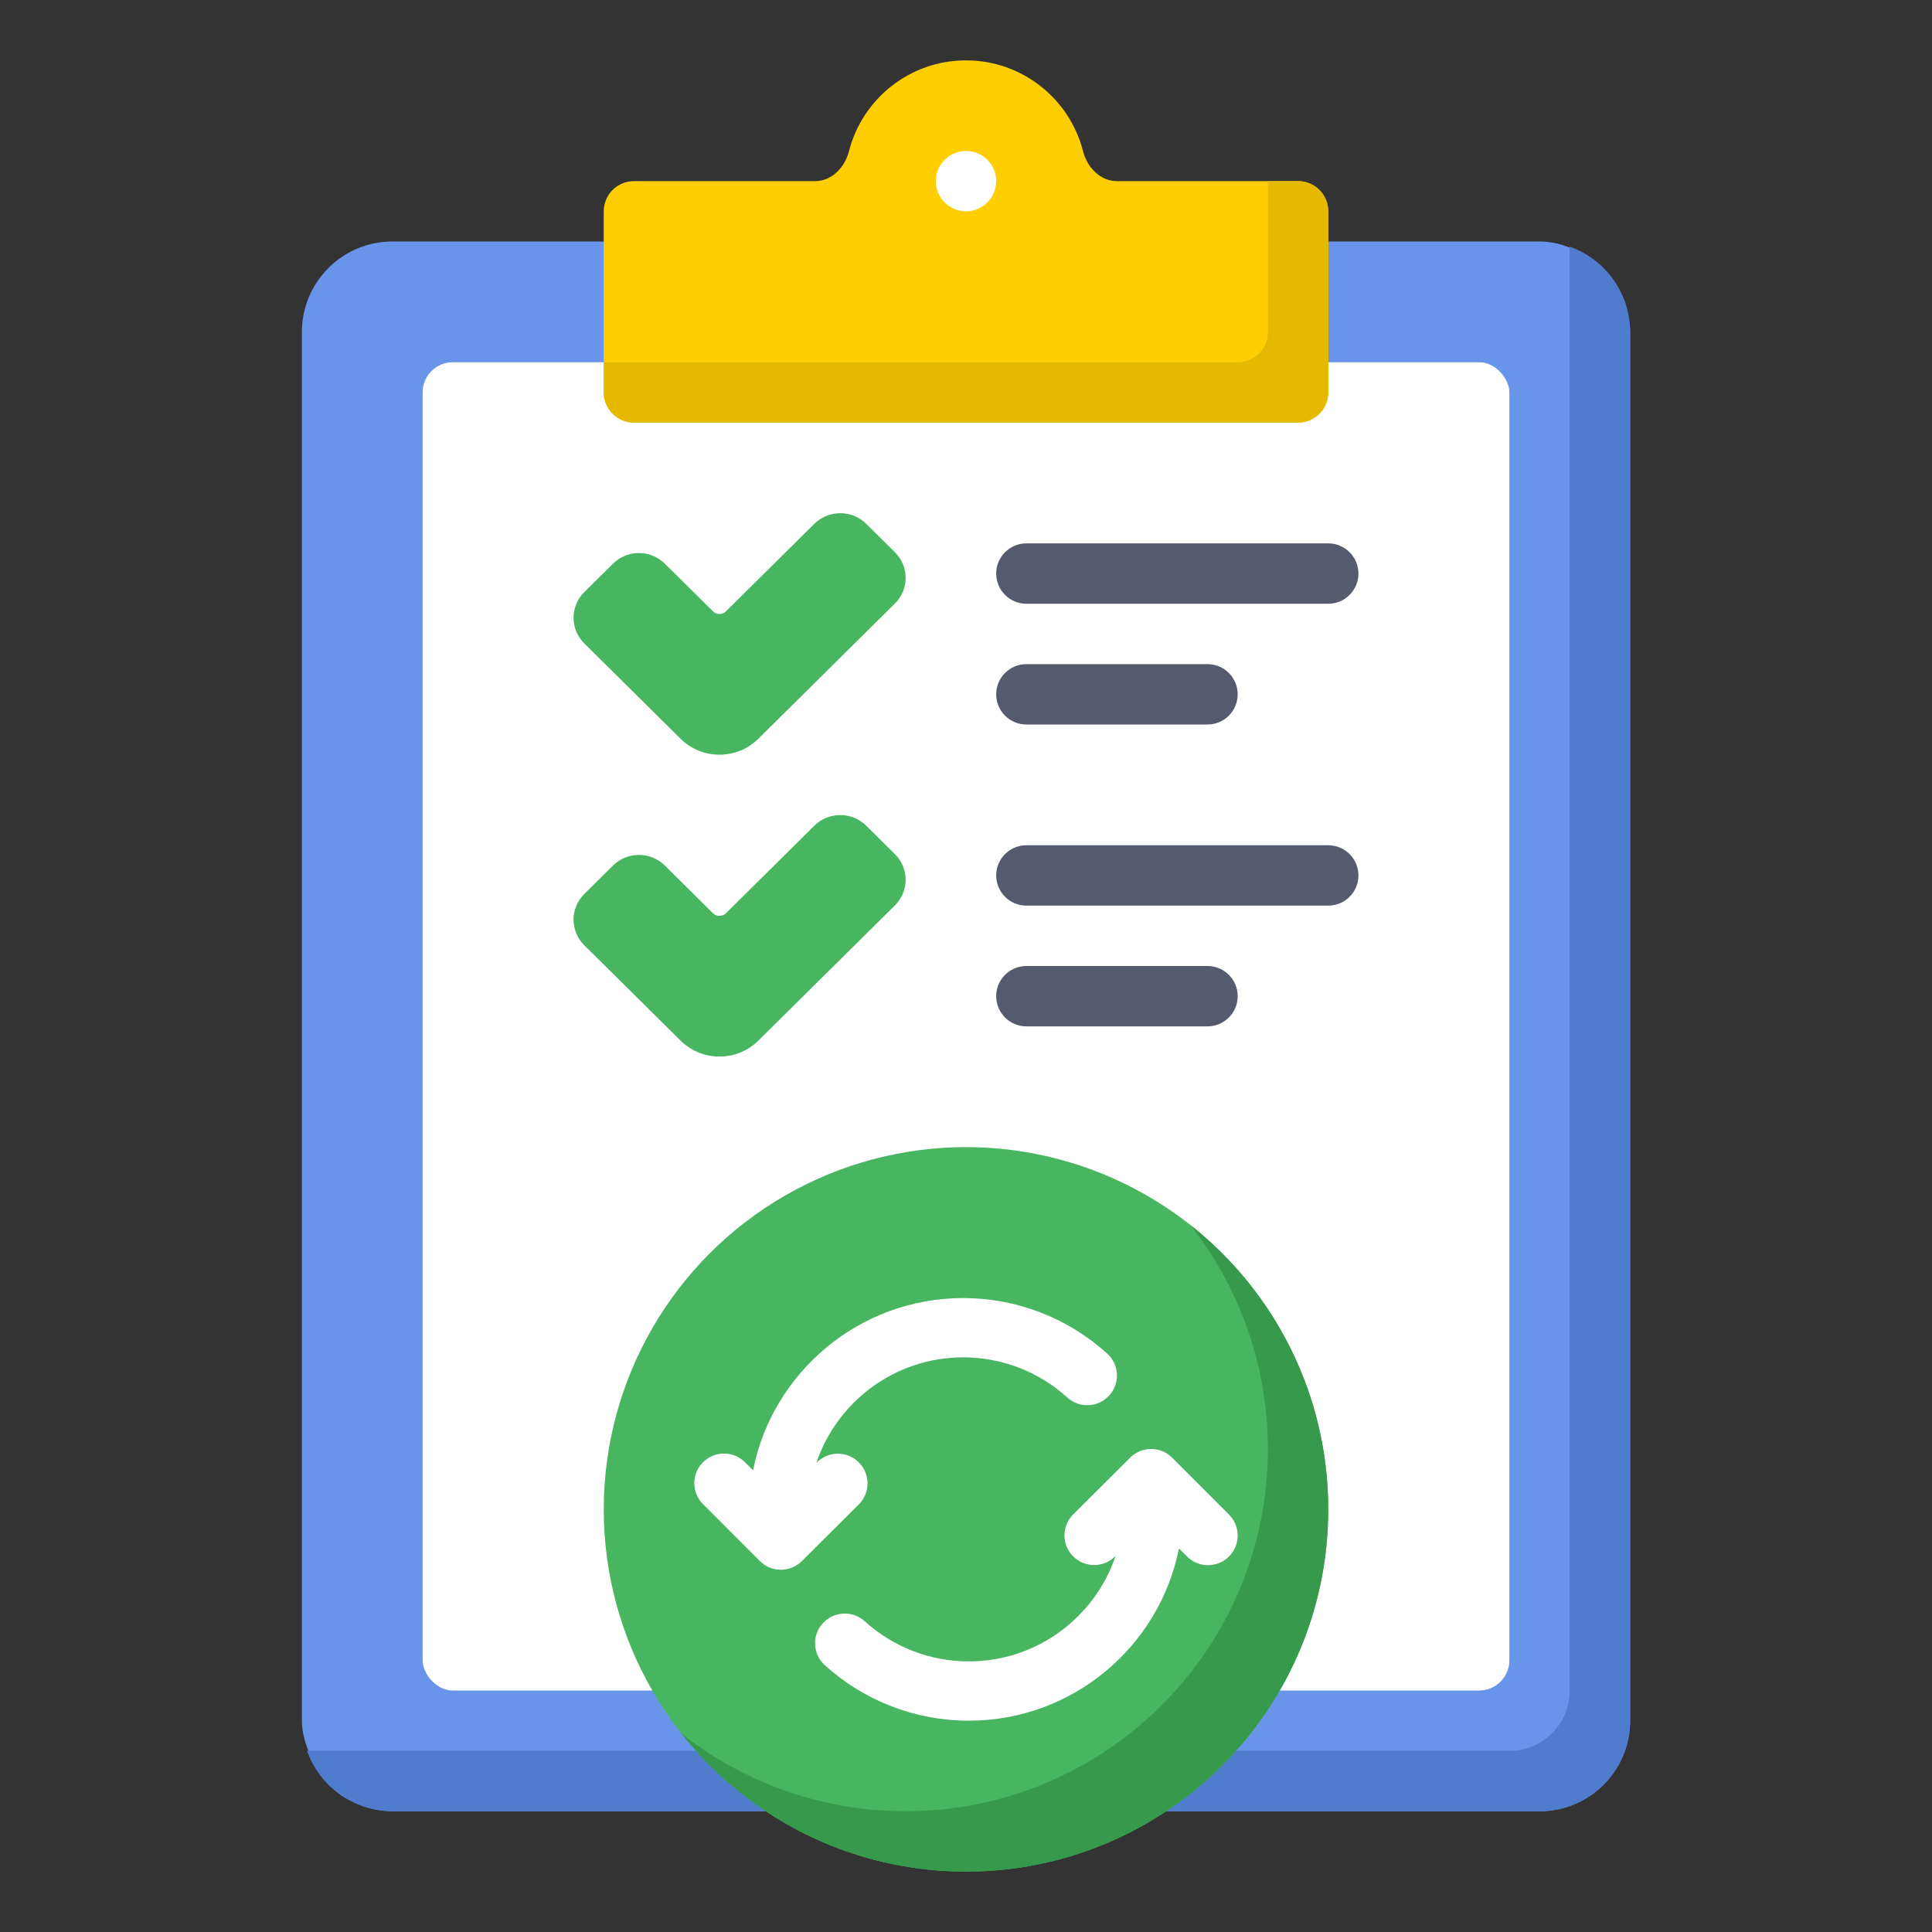 <svg width="64" height="64" viewBox="0 0 64 64" fill="none" xmlns="http://www.w3.org/2000/svg">
<rect x="0" y="0" width="64" height="64" fill="#333333" stroke="none"/>
<rect x="10" y="8" width="44" height="52" rx="3" fill="#6895EA"/>
<path d="M10.171 58C10.582 59.165 11.694 60 13 60H51C52.657 60 54 58.657 54 57V11C54 9.694 53.165 8.583 52 8.171V56C52 57.105 51.105 58 50 58H10.171Z" fill="#507CCE"/>
<rect x="14" y="12" width="36" height="44" rx="1" fill="white"/>
<path d="M28.694 17.352L29.644 18.293C30.119 18.763 30.119 19.524 29.644 19.994L25.121 24.472C24.41 25.176 23.256 25.176 22.545 24.472L19.356 21.314C18.881 20.845 18.881 20.083 19.356 19.614L20.306 18.673C20.78 18.203 21.549 18.203 22.024 18.673L23.618 20.252C23.737 20.369 23.929 20.369 24.048 20.252L26.976 17.352C27.451 16.883 28.22 16.883 28.694 17.352Z" fill="#48B560"/>
<path d="M28.694 27.352L29.644 28.293C30.119 28.763 30.119 29.524 29.644 29.994L25.121 34.472C24.41 35.176 23.256 35.176 22.545 34.472L19.356 31.314C18.881 30.845 18.881 30.083 19.356 29.614L20.306 28.673C20.78 28.203 21.549 28.203 22.024 28.673L23.618 30.252C23.737 30.369 23.929 30.369 24.048 30.252L26.976 27.352C27.451 26.883 28.22 26.883 28.694 27.352Z" fill="#48B560"/>
<path d="M35.877 5.01C36.013 5.545 36.448 6 37 6H43C43.552 6 44 6.448 44 7V13C44 13.552 43.552 14 43 14H21C20.448 14 20 13.552 20 13V7C20 6.448 20.448 6 21 6H27C27.552 6 27.987 5.545 28.123 5.01C28.564 3.28 30.133 2 32 2C33.867 2 35.436 3.28 35.877 5.01Z" fill="#FFCE00"/>
<path d="M42 6V11C42 11.552 41.552 12 41 12H20V13C20 13.552 20.448 14 21 14H43C43.552 14 44 13.552 44 13V7C44 6.448 43.552 6 43 6H42Z" fill="#E4B900"/>
<circle cx="32" cy="6" r="1" fill="white"/>
<circle cx="32" cy="50" r="12" fill="#48B560"/>
<path d="M30 60C36.627 60 42 54.627 42 48C42 45.196 41.038 42.617 39.426 40.574C42.212 42.771 44 46.177 44 50C44 56.627 38.627 62 32 62C28.177 62 24.771 60.212 22.573 57.427C24.616 59.039 27.196 60 30 60Z" fill="#36994C"/>
<path d="M28.451 48.444C28.068 48.06 27.445 48.06 27.06 48.443L27.044 48.459C27.725 46.43 29.648 44.964 31.907 44.964C33.185 44.964 34.41 45.436 35.355 46.294C35.757 46.659 36.379 46.629 36.744 46.227C37.11 45.826 37.08 45.205 36.678 44.84C35.37 43.654 33.676 43 31.907 43C28.466 43 25.59 45.457 24.946 48.706L24.68 48.44C24.297 48.056 23.674 48.055 23.289 48.438C22.904 48.821 22.904 49.443 23.287 49.827L25.171 51.712C25.355 51.896 25.605 52 25.866 52H25.867C26.128 52 26.377 51.897 26.562 51.713L28.45 49.833C28.834 49.45 28.835 48.828 28.451 48.444Z" fill="white"/>
<path d="M40.713 50.173L38.829 48.288C38.446 47.904 37.823 47.904 37.438 48.287L35.55 50.167C35.166 50.55 35.165 51.172 35.549 51.556C35.932 51.94 36.555 51.94 36.94 51.557L36.956 51.541C36.275 53.57 34.352 55.036 32.093 55.036C30.815 55.036 29.59 54.564 28.645 53.706C28.243 53.342 27.621 53.371 27.256 53.773C26.89 54.174 26.92 54.795 27.322 55.16C28.63 56.346 30.324 57 32.093 57C35.533 57 38.41 54.543 39.054 51.294L39.32 51.56C39.512 51.752 39.764 51.849 40.016 51.849C40.267 51.849 40.519 51.753 40.711 51.562C41.096 51.179 41.096 50.557 40.713 50.173Z" fill="white"/>
<path d="M34 18C33.448 18 33 18.448 33 19C33 19.552 33.448 20 34 20H44C44.552 20 45 19.552 45 19C45 18.448 44.552 18 44 18H34Z" fill="#555A6E"/>
<path d="M34 28C33.448 28 33 28.448 33 29C33 29.552 33.448 30 34 30H44C44.552 30 45 29.552 45 29C45 28.448 44.552 28 44 28H34Z" fill="#555A6E"/>
<path d="M33 23C33 22.448 33.448 22 34 22H40C40.552 22 41 22.448 41 23C41 23.552 40.552 24 40 24H34C33.448 24 33 23.552 33 23Z" fill="#555A6E"/>
<path d="M34 32C33.448 32 33 32.448 33 33C33 33.552 33.448 34 34 34H40C40.552 34 41 33.552 41 33C41 32.448 40.552 32 40 32H34Z" fill="#555A6E"/>
</svg>
